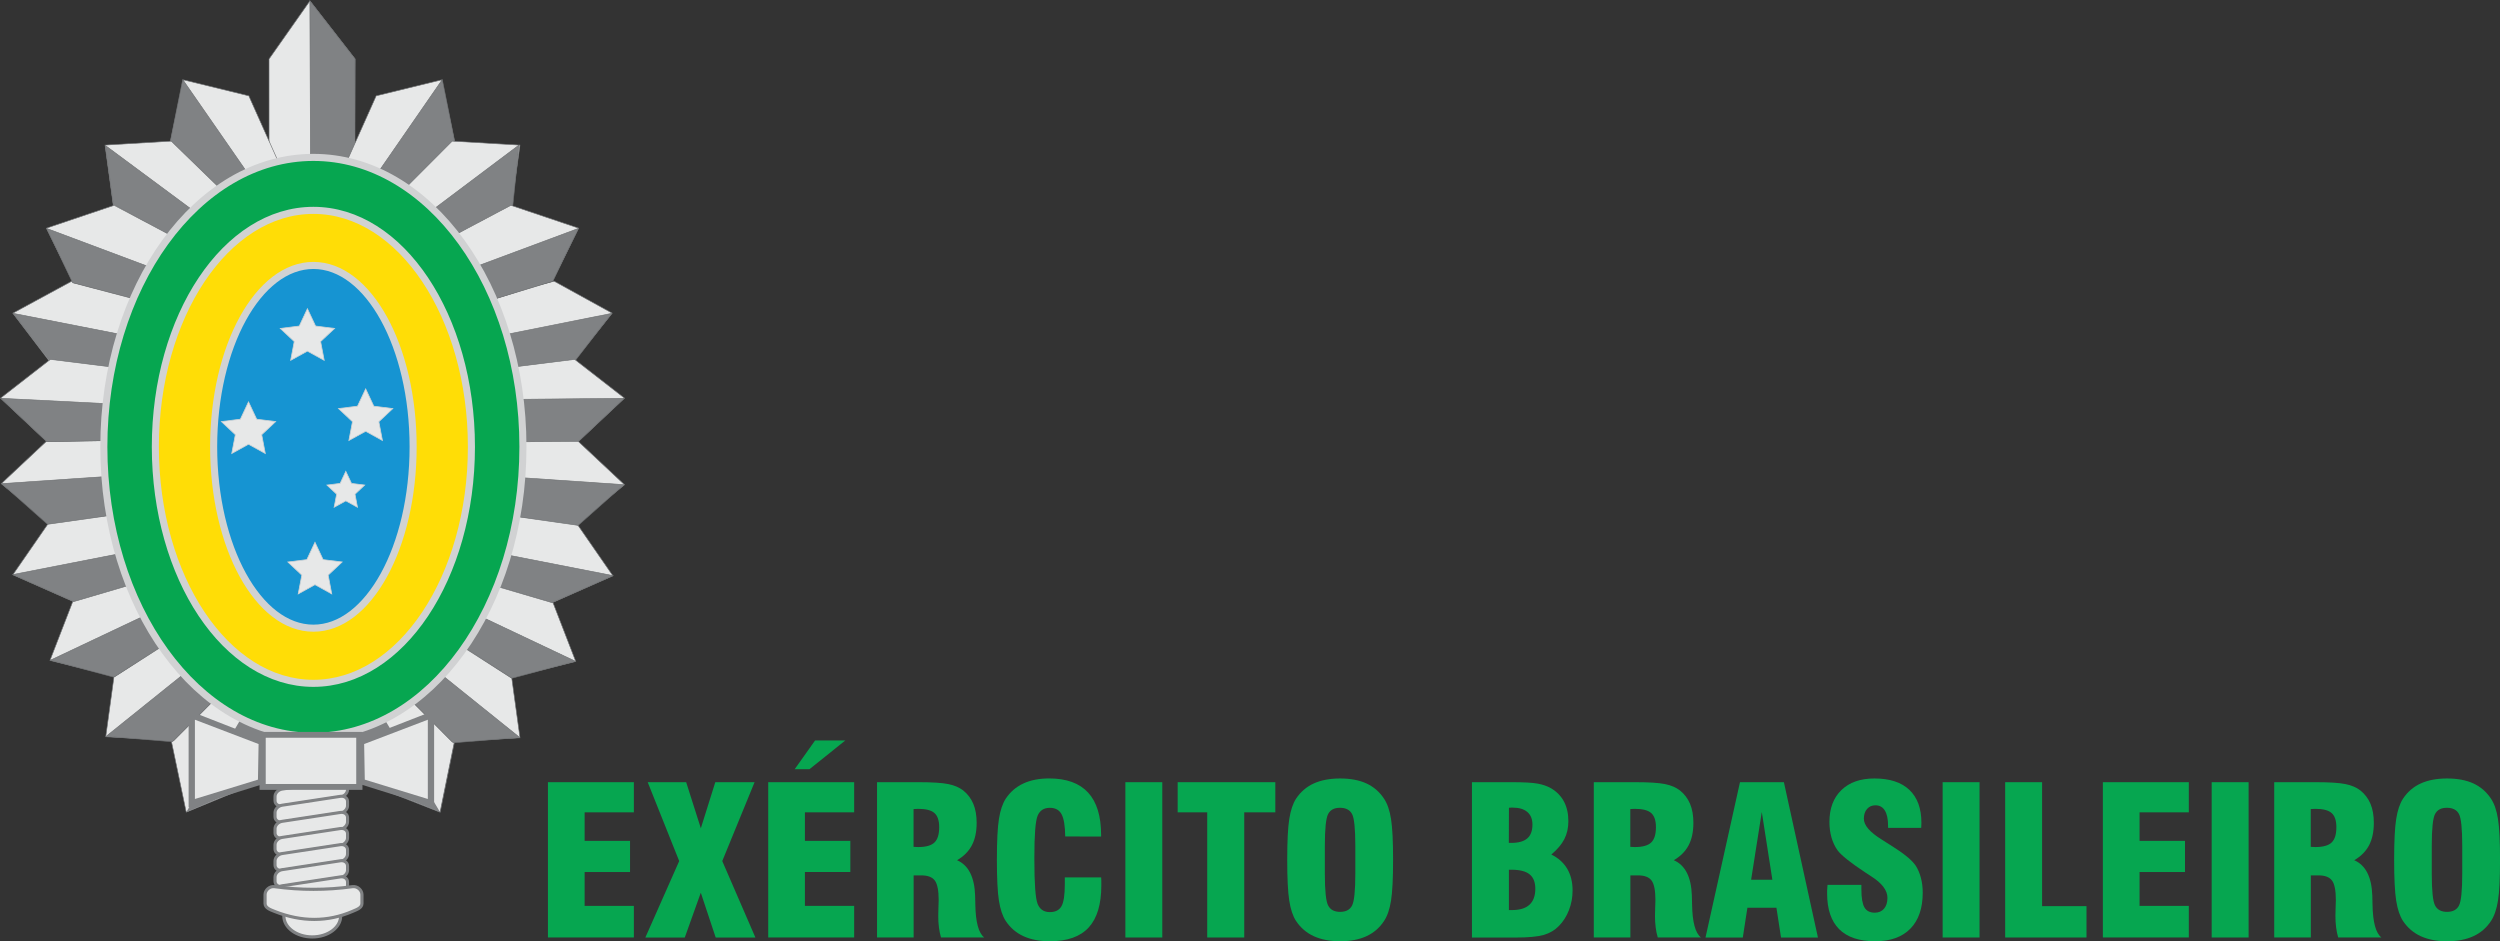 <svg xmlns="http://www.w3.org/2000/svg" id="Camada_2" viewBox="0 0 707.12 266.23"><rect x="0" y="0" width="707.12" height="266.23" fill="#333333" stroke="none"/><defs><style>.cls-1{stroke-width:.17px;}.cls-1,.cls-2,.cls-3,.cls-4,.cls-5,.cls-6,.cls-7,.cls-8,.cls-9,.cls-10,.cls-11,.cls-12,.cls-13,.cls-14,.cls-15,.cls-16,.cls-17{fill:none;stroke-miterlimit:22.93;}.cls-1,.cls-4,.cls-5,.cls-6,.cls-7,.cls-8,.cls-13,.cls-17{stroke:#6c6e70;}.cls-18{fill:#007337;}.cls-18,.cls-19,.cls-20,.cls-21,.cls-22,.cls-23,.cls-24,.cls-25,.cls-26,.cls-27,.cls-28,.cls-29,.cls-30,.cls-31,.cls-32,.cls-33,.cls-34,.cls-35,.cls-36,.cls-37,.cls-38,.cls-39,.cls-40,.cls-41,.cls-42,.cls-43,.cls-44,.cls-45,.cls-46,.cls-47,.cls-48,.cls-49,.cls-50,.cls-51,.cls-52,.cls-53,.cls-54,.cls-55,.cls-56,.cls-57,.cls-58,.cls-59,.cls-60,.cls-61,.cls-62,.cls-63,.cls-64,.cls-65,.cls-66,.cls-67,.cls-68,.cls-69,.cls-70,.cls-71,.cls-72,.cls-73,.cls-74,.cls-75,.cls-76,.cls-77,.cls-78,.cls-79,.cls-80,.cls-81,.cls-82,.cls-83,.cls-84,.cls-85,.cls-86,.cls-87,.cls-88,.cls-89,.cls-90,.cls-91,.cls-92,.cls-93,.cls-94,.cls-95,.cls-96,.cls-97,.cls-98,.cls-99,.cls-100,.cls-101,.cls-102,.cls-103,.cls-104,.cls-105,.cls-106,.cls-107,.cls-108,.cls-109,.cls-110,.cls-111,.cls-112,.cls-113,.cls-114,.cls-115,.cls-116,.cls-117,.cls-118,.cls-119,.cls-120,.cls-121,.cls-122,.cls-123,.cls-124,.cls-125,.cls-126,.cls-127,.cls-128,.cls-129,.cls-130,.cls-131,.cls-132{stroke-width:0px;}.cls-18,.cls-19,.cls-20,.cls-21,.cls-22,.cls-23,.cls-24,.cls-25,.cls-26,.cls-27,.cls-28,.cls-29,.cls-30,.cls-31,.cls-32,.cls-33,.cls-34,.cls-35,.cls-36,.cls-37,.cls-38,.cls-39,.cls-40,.cls-41,.cls-42,.cls-43,.cls-44,.cls-45,.cls-46,.cls-47,.cls-48,.cls-49,.cls-50,.cls-52,.cls-53,.cls-54,.cls-55,.cls-56,.cls-57,.cls-58,.cls-59,.cls-60,.cls-61,.cls-62,.cls-63,.cls-64,.cls-65,.cls-66,.cls-67,.cls-68,.cls-69,.cls-70,.cls-71,.cls-72,.cls-73,.cls-74,.cls-75,.cls-76,.cls-77,.cls-78,.cls-79,.cls-80,.cls-81,.cls-83,.cls-84,.cls-86,.cls-87,.cls-88,.cls-89,.cls-90,.cls-91,.cls-92,.cls-93,.cls-94,.cls-95,.cls-96,.cls-97,.cls-98,.cls-99,.cls-100,.cls-101,.cls-102,.cls-103,.cls-104,.cls-105,.cls-106,.cls-107,.cls-108,.cls-109,.cls-110,.cls-111,.cls-112,.cls-113,.cls-114,.cls-115,.cls-116,.cls-117,.cls-118,.cls-119,.cls-120,.cls-121,.cls-122,.cls-123,.cls-124,.cls-125,.cls-126,.cls-127,.cls-128,.cls-129,.cls-130,.cls-131,.cls-132{fill-rule:evenodd;}.cls-19{fill:#51ab79;}.cls-20{fill:#f6c662;}.cls-2{stroke-width:2px;}.cls-2,.cls-9,.cls-11,.cls-14{stroke:#d1d2d3;}.cls-21{fill:#229760;}.cls-22{fill:#ffe897;}.cls-23{fill:#00864b;}.cls-24{fill:#eea62a;}.cls-25{fill:#efa524;}.cls-3{stroke-width:.89px;}.cls-3,.cls-10,.cls-12,.cls-16{stroke:#808284;}.cls-26{fill:#299963;}.cls-27{fill:#018c50;}.cls-28{fill:#fde392;}.cls-29{fill:#ed9e18;}.cls-4{stroke-width:.17px;}.cls-5{stroke-width:.17px;}.cls-30{fill:#008246;}.cls-31{fill:#ffe899;}.cls-32{fill:#ed9e1b;}.cls-33{fill:#ffea9d;}.cls-34{fill:#efa528;}.cls-35{fill:#008a4f;}.cls-36{fill:#4eaa77;}.cls-37{fill:#008347;}.cls-38{fill:#fbd071;}.cls-6{stroke-width:.17px;}.cls-39{fill:#f2b849;}.cls-40{fill:#fbd67a;}.cls-41{fill:#5eb080;}.cls-42{fill:#43a371;}.cls-7{stroke-width:.17px;}.cls-43{fill:#58ae7d;}.cls-44{fill:#fff0a2;}.cls-8{stroke-width:.17px;}.cls-45{fill:#f6c866;}.cls-46{fill:#fff2a7;}.cls-47{fill:#f5c259;}.cls-48{fill:#4ba774;}.cls-49{fill:#56ac7b;}.cls-50{fill:#00874c;}.cls-51{fill:#06a650;}.cls-52,.cls-85{fill:#e7e8e8;}.cls-53{fill:#fad173;}.cls-54{fill:#eda11e;}.cls-55{fill:#ffea9c;}.cls-56{fill:#f2b13f;}.cls-57{fill:#fee390;}.cls-58{fill:#15935c;}.cls-59{fill:#f1ad32;}.cls-60{fill:#0e935b;}.cls-61{fill:#00793a;}.cls-62{fill:#008044;}.cls-63{fill:#339c67;}.cls-9,.cls-13{stroke-width:.22px;}.cls-64{fill:#3ba06c;}.cls-65{fill:#007639;}.cls-66{fill:#349d68;}.cls-67{fill:#43a36f;}.cls-68{fill:#eea82d;}.cls-10{stroke-width:.87px;}.cls-69{fill:#fddf88;}.cls-70{fill:#15955d;}.cls-11{stroke-width:2px;}.cls-12{stroke-width:.9px;}.cls-71{fill:#f5c35e;}.cls-72{fill:#eda11f;}.cls-73{fill:#eda322;}.cls-74{fill:#ffdd06;}.cls-75{fill:#f3bb4e;}.cls-76{fill:#40a26e;}.cls-77{fill:#ffe795;}.cls-78{fill:#f1ad35;}.cls-79{fill:#007c3e;}.cls-80{fill:#007539;}.cls-81{fill:#f1ad36;}.cls-82,.cls-83{fill:#808284;}.cls-84{fill:#fbd375;}.cls-86{fill:#fddf8b;}.cls-87{fill:#feca07;}.cls-88{fill:#f2b13b;}.cls-89{fill:#007538;}.cls-90{fill:#f6c660;}.cls-91{fill:#fcdb85;}.cls-92{fill:#028e53;}.cls-93{fill:#007d40;}.cls-94{fill:#007d3f;}.cls-95{fill:#f2b33f;}.cls-96{fill:#f5be53;}.cls-97{fill:#fde28c;}.cls-98{fill:#008549;}.cls-14{stroke-width:2px;}.cls-99{fill:#00894d;}.cls-100{fill:#018f55;}.cls-101{fill:#f5c057;}.cls-15{stroke:#feca07;stroke-width:.08px;}.cls-102{fill:#1694d2;}.cls-103{fill:#f1af39;}.cls-104{fill:#47a472;}.cls-105{fill:#1d965e;}.cls-106{fill:#008042;}.cls-107{fill:#f1aa2f;}.cls-108{fill:#f5c25c;}.cls-109{fill:#fdf5af;}.cls-110{fill:#018f56;}.cls-111{fill:#369e69;}.cls-112{fill:#1e975f;}.cls-113{fill:#fff2a5;}.cls-114{fill:#f9cc6b;}.cls-115{fill:#f9cc69;}.cls-116{fill:#fbd67c;}.cls-117{fill:#fad981;}.cls-118{fill:#eda01c;}.cls-119{fill:#00864a;}.cls-120{fill:#fada82;}.cls-121{fill:#009158;}.cls-122{fill:#007a3c;}.cls-16{stroke-width:.87px;}.cls-123{fill:#fbd377;}.cls-124{fill:#fbd77e;}.cls-125{fill:#2d9c65;}.cls-126{fill:#f2b545;}.cls-127{fill:#f3b949;}.cls-128{fill:#fff4ab;}.cls-129{fill:#f9cf6f;}.cls-130{fill:#f3b94e;}.cls-17{stroke-width:.17px;}.cls-131{fill:#00773a;}.cls-132{fill:#57ad7c;}</style></defs><g id="Camada_1-2"><path class="cls-52" d="m79.81,223.19c5.49-.84,10.98-1.67,16.47-2.51,1.11-.17,2.02.49,2.02,1.47v1.19c0,.98-.91,1.92-2.02,2.09-5.49.84-10.98,1.67-16.47,2.51-1.11.17-2.02-.49-2.02-1.47v-1.19c0-.98.91-1.92,2.02-2.09Z"></path><path class="cls-16" d="m79.81,223.19c5.49-.84,10.98-1.67,16.47-2.51,1.11-.17,2.02.49,2.02,1.47v1.19c0,.98-.91,1.92-2.02,2.09-5.49.84-10.98,1.67-16.47,2.51-1.11.17-2.02-.49-2.02-1.47v-1.19c0-.98.91-1.92,2.02-2.09Z"></path><path class="cls-52" d="m79.81,227.75c5.49-.84,10.98-1.67,16.47-2.51,1.11-.17,2.02.49,2.02,1.47v1.19c0,.98-.91,1.92-2.02,2.09-5.49.84-10.98,1.67-16.47,2.51-1.11.17-2.02-.49-2.02-1.47v-1.19c0-.98.91-1.92,2.02-2.09Z"></path><path class="cls-10" d="m79.81,227.75c5.49-.84,10.98-1.67,16.47-2.51,1.11-.17,2.02.49,2.02,1.47v1.19c0,.98-.91,1.92-2.02,2.09-5.49.84-10.98,1.67-16.47,2.51-1.11.17-2.02-.49-2.02-1.47v-1.19c0-.98.91-1.92,2.02-2.09Z"></path><path class="cls-52" d="m79.81,232.31c5.49-.84,10.98-1.67,16.47-2.51,1.11-.17,2.02.49,2.02,1.47v1.19c0,.98-.91,1.92-2.02,2.09-5.49.84-10.98,1.67-16.47,2.51-1.11.17-2.02-.49-2.02-1.47v-1.19c0-.98.91-1.92,2.02-2.09Z"></path><path class="cls-10" d="m79.81,232.31c5.49-.84,10.98-1.67,16.47-2.51,1.11-.17,2.02.49,2.02,1.47v1.19c0,.98-.91,1.92-2.02,2.09-5.49.84-10.98,1.67-16.47,2.51-1.11.17-2.02-.49-2.02-1.47v-1.19c0-.98.91-1.92,2.02-2.09Z"></path><path class="cls-52" d="m79.81,236.86c5.49-.84,10.98-1.67,16.47-2.51,1.11-.17,2.02.49,2.02,1.47v1.19c0,.98-.91,1.92-2.02,2.09-5.49.84-10.98,1.67-16.47,2.51-1.11.17-2.02-.49-2.02-1.47v-1.19c0-.98.91-1.92,2.02-2.09Z"></path><path class="cls-10" d="m79.81,236.86c5.49-.84,10.98-1.67,16.47-2.51,1.11-.17,2.02.49,2.02,1.47v1.19c0,.98-.91,1.92-2.02,2.09-5.49.84-10.98,1.67-16.47,2.51-1.11.17-2.02-.49-2.02-1.47v-1.19c0-.98.91-1.92,2.02-2.09Z"></path><path class="cls-52" d="m79.81,241.42c5.49-.84,10.98-1.67,16.47-2.51,1.11-.17,2.02.49,2.02,1.47v1.19c0,.98-.91,1.92-2.02,2.09-5.49.84-10.98,1.67-16.47,2.51-1.11.17-2.02-.49-2.02-1.47v-1.19c0-.98.91-1.92,2.02-2.09Z"></path><path class="cls-10" d="m79.81,241.42c5.49-.84,10.98-1.67,16.47-2.51,1.11-.17,2.02.49,2.02,1.47v1.19c0,.98-.91,1.92-2.02,2.09-5.49.84-10.98,1.67-16.47,2.51-1.11.17-2.02-.49-2.02-1.47v-1.19c0-.98.91-1.92,2.02-2.09Z"></path><path class="cls-52" d="m79.81,245.98c5.49-.84,10.98-1.67,16.47-2.51,1.11-.17,2.02.49,2.02,1.47v1.19c0,.98-.91,1.92-2.02,2.09-5.49.84-10.98,1.67-16.47,2.51-1.11.17-2.02-.49-2.02-1.47v-1.19c0-.98.91-1.92,2.02-2.09Z"></path><path class="cls-10" d="m79.81,245.98c5.49-.84,10.98-1.67,16.47-2.51,1.11-.17,2.02.49,2.02,1.47v1.19c0,.98-.91,1.92-2.02,2.09-5.49.84-10.98,1.67-16.47,2.51-1.11.17-2.02-.49-2.02-1.47v-1.19c0-.98.91-1.92,2.02-2.09Z"></path><path class="cls-52" d="m79.81,250.54c5.49-.84,10.98-1.67,16.47-2.51,1.11-.17,2.02.49,2.02,1.47v1.19c0,.98-.91,1.92-2.02,2.09-5.49.84-10.98,1.67-16.47,2.51-1.11.17-2.02-.49-2.02-1.47v-1.19c0-.98.91-1.92,2.02-2.09Z"></path><path class="cls-16" d="m79.81,250.54c5.49-.84,10.98-1.67,16.47-2.51,1.11-.17,2.02.49,2.02,1.47v1.19c0,.98-.91,1.92-2.02,2.09-5.49.84-10.98,1.67-16.47,2.51-1.11.17-2.02-.49-2.02-1.47v-1.19c0-.98.91-1.92,2.02-2.09Z"></path><polygon class="cls-52" points="76.09 16.69 87.65 .25 100.43 16.69 100.25 211.06 76.15 211.06 76.09 16.69"></polygon><polygon class="cls-8" points="76.09 16.69 87.65 .25 100.43 16.69 100.25 211.06 76.15 211.06 76.09 16.69"></polygon><polygon class="cls-83" points="87.65 .25 100.43 16.69 100.25 48.77 87.83 49.46 87.65 .25"></polygon><polygon class="cls-7" points="87.65 .25 100.43 16.69 100.25 48.77 87.83 49.46 87.65 .25"></polygon><polygon class="cls-52" points="136.72 84.65 156.73 79.53 173.16 88.58 162.52 101.94 141.85 104.1 136.72 84.65"></polygon><polygon class="cls-5" points="136.72 84.65 156.73 79.53 173.16 88.58 162.52 101.94 141.85 104.1 136.72 84.65"></polygon><polygon class="cls-83" points="139.78 95.27 141.83 104.27 162.24 102.59 173 88.64 139.78 95.27"></polygon><polygon class="cls-6" points="139.78 95.27 141.83 104.27 162.24 102.59 173 88.64 139.78 95.27"></polygon><polygon class="cls-52" points="141.79 104.23 162.54 101.65 176.65 112.62 163.56 124.89 142.59 124.99 141.79 104.23"></polygon><polygon class="cls-4" points="141.79 104.23 162.54 101.65 176.65 112.62 163.56 124.89 142.59 124.99 141.79 104.23"></polygon><polygon class="cls-83" points="142.31 112.99 142.54 125 163.53 124.93 176.47 112.66 142.31 112.99"></polygon><polygon class="cls-17" points="142.31 112.99 142.54 125 163.53 124.93 176.47 112.66 142.31 112.99"></polygon><polygon class="cls-52" points="97.94 46.02 106.4 27.11 124.92 22.58 128.52 39.81 114.51 53.47 97.94 46.02"></polygon><polygon class="cls-5" points="97.94 46.02 106.4 27.11 124.92 22.58 128.52 39.81 114.51 53.47 97.94 46.02"></polygon><polygon class="cls-83" points="106.73 49.07 114.25 54.18 128.54 39.64 125.1 22.51 106.73 49.07"></polygon><polygon class="cls-6" points="106.73 49.07 114.25 54.18 128.54 39.64 125.1 22.51 106.73 49.07"></polygon><polygon class="cls-52" points="113.92 53.92 127.89 39.92 147.08 41.05 144.72 58.18 128.15 66.96 113.92 53.92"></polygon><polygon class="cls-1" points="113.92 53.92 127.89 39.92 147.08 41.05 144.72 58.18 128.15 66.96 113.92 53.92"></polygon><polygon class="cls-83" points="121.14 60.3 126.88 67.86 145.05 58.1 146.8 41.02 121.14 60.3"></polygon><polygon class="cls-4" points="121.14 60.3 126.88 67.86 145.05 58.1 146.8 41.02 121.14 60.3"></polygon><polygon class="cls-52" points="126.92 67.39 144.49 58.07 163.68 64.54 156.36 79.34 137.16 85.43 126.92 67.39"></polygon><polygon class="cls-7" points="126.92 67.39 144.49 58.07 163.68 64.54 156.36 79.34 137.16 85.43 126.92 67.39"></polygon><polygon class="cls-83" points="132.2 76.3 137.23 85.37 156.35 79.56 163.53 64.63 132.2 76.3"></polygon><polygon class="cls-6" points="132.2 76.3 137.23 85.37 156.35 79.56 163.53 64.63 132.2 76.3"></polygon><polygon class="cls-52" points="136.72 165.08 156.04 170.54 173.37 162.87 162.52 147.18 141.2 145.63 136.72 165.08"></polygon><polygon class="cls-5" points="136.72 165.08 156.04 170.54 173.37 162.87 162.52 147.18 141.2 145.63 136.72 165.08"></polygon><polygon class="cls-83" points="139.13 156.11 136.59 164.64 155.99 170.46 173.41 162.82 139.13 156.11"></polygon><polygon class="cls-6" points="139.13 156.11 136.59 164.64 155.99 170.46 173.41 162.82 139.13 156.11"></polygon><polygon class="cls-52" points="141.79 145.5 163.23 148.08 176.65 137.11 163.56 124.84 142.59 125 141.79 145.5"></polygon><polygon class="cls-4" points="141.79 145.5 163.23 148.08 176.65 137.11 163.56 124.84 142.59 125 141.79 145.5"></polygon><polygon class="cls-83" points="142.47 134.77 141.49 145.46 163.53 148.6 176.47 137.09 142.47 134.77"></polygon><polygon class="cls-17" points="142.47 134.77 141.49 145.46 163.53 148.6 176.47 137.09 142.47 134.77"></polygon><polygon class="cls-52" points="98.93 205.92 106.4 222.62 124.49 229.72 128.52 209.92 114.51 196.26 98.93 205.92"></polygon><polygon class="cls-13" points="98.93 205.92 106.4 222.62 124.49 229.72 128.52 209.92 114.51 196.26 98.93 205.92"></polygon><polyline class="cls-83" points="107.2 200.81 98.94 205.94 106.67 222.51 124.48 229.72 107.2 200.81"></polyline><polygon class="cls-52" points="114.53 196.38 127.89 209.81 147.08 208.69 144.72 191.55 128.35 181.05 114.53 196.38"></polygon><polygon class="cls-1" points="114.53 196.38 127.89 209.81 147.08 208.69 144.72 191.55 128.35 181.05 114.53 196.38"></polygon><polygon class="cls-83" points="121.54 188.15 114.46 196.29 128.22 210.1 146.96 208.57 121.54 188.15"></polygon><polygon class="cls-4" points="121.54 188.15 114.46 196.29 128.22 210.1 146.96 208.57 121.54 188.15"></polygon><polygon class="cls-52" points="128.14 181.2 144.49 191.67 162.86 187.1 156.45 170.55 136.6 164.72 128.14 181.2"></polygon><polygon class="cls-7" points="128.14 181.2 144.49 191.67 162.86 187.1 156.45 170.55 136.6 164.72 128.14 181.2"></polygon><polygon class="cls-83" points="132.37 172.66 127.94 180.9 144.82 191.83 162.71 187.02 132.37 172.66"></polygon><polygon class="cls-6" points="132.37 172.66 127.94 180.9 144.82 191.83 162.71 187.02 132.37 172.66"></polygon><polygon class="cls-52" points="40.26 164.79 20.94 170.25 3.62 162.57 14.47 146.88 35.78 145.33 40.26 164.79"></polygon><polygon class="cls-5" points="40.26 164.79 20.94 170.25 3.62 162.57 14.47 146.88 35.78 145.33 40.26 164.79"></polygon><polygon class="cls-83" points="37.85 155.81 40.4 164.34 21 170.16 3.58 162.52 37.85 155.81"></polygon><polygon class="cls-6" points="37.85 155.81 40.4 164.34 21 170.16 3.58 162.52 37.85 155.81"></polygon><polygon class="cls-52" points="35.2 145.2 13.76 147.78 .34 136.81 13.42 124.54 34.39 124.7 35.2 145.2"></polygon><polygon class="cls-4" points="35.2 145.2 13.76 147.78 .34 136.81 13.42 124.54 34.39 124.7 35.2 145.2"></polygon><polygon class="cls-83" points="34.51 134.47 35.5 145.16 13.46 148.3 .51 136.79 34.51 134.47"></polygon><polygon class="cls-17" points="34.51 134.47 35.5 145.16 13.46 148.3 .51 136.79 34.51 134.47"></polygon><polygon class="cls-52" points="78.05 205.62 70.59 222.33 52.67 229.72 48.47 209.62 62.47 195.96 78.05 205.62"></polygon><polygon class="cls-5" points="78.05 205.62 70.59 222.33 52.67 229.72 48.47 209.62 62.47 195.96 78.05 205.62"></polygon><polyline class="cls-83" points="69.78 200.51 78.04 205.64 70.32 222.21 52.69 229.72 69.78 200.51"></polyline><polygon class="cls-52" points="62.45 196.08 49.09 209.51 29.91 208.39 32.26 191.25 48.64 180.75 62.45 196.08"></polygon><polygon class="cls-1" points="62.45 196.08 49.09 209.51 29.91 208.39 32.26 191.25 48.64 180.75 62.45 196.08"></polygon><polygon class="cls-83" points="55.44 187.85 62.53 195.99 48.77 209.8 30.02 208.27 55.44 187.85"></polygon><polygon class="cls-4" points="55.44 187.85 62.53 195.99 48.77 209.8 30.02 208.27 55.44 187.85"></polygon><polygon class="cls-52" points="48.84 180.9 32.49 191.37 14.13 186.8 20.54 170.25 40.38 164.42 48.84 180.9"></polygon><polygon class="cls-7" points="48.84 180.9 32.49 191.37 14.13 186.8 20.54 170.25 40.38 164.42 48.84 180.9"></polygon><polygon class="cls-83" points="44.62 172.37 49.05 180.6 32.17 191.53 14.27 186.73 44.62 172.37"></polygon><polygon class="cls-6" points="44.62 172.37 49.05 180.6 32.17 191.53 14.27 186.73 44.62 172.37"></polygon><polygon class="cls-52" points="40.05 84.65 20.48 79.43 3.62 88.58 14.26 102.55 34.49 104.1 40.05 84.65"></polygon><polygon class="cls-5" points="40.05 84.65 20.48 79.43 3.62 88.58 14.26 102.55 34.49 104.1 40.05 84.65"></polygon><polygon class="cls-83" points="36.56 95.07 34.84 104.32 14.54 102.59 3.78 88.64 36.56 95.07"></polygon><polygon class="cls-6" points="36.56 95.07 34.84 104.32 14.54 102.59 3.78 88.64 36.56 95.07"></polygon><polygon class="cls-52" points="34.99 104.23 14.24 101.65 .13 112.62 13.22 124.89 34.44 124.54 34.99 104.23"></polygon><polygon class="cls-4" points="34.99 104.23 14.24 101.65 .13 112.62 13.22 124.89 34.44 124.54 34.99 104.23"></polygon><polygon class="cls-83" points="34.52 114.4 34.55 124.55 13.25 124.93 .31 112.66 34.52 114.4"></polygon><polygon class="cls-17" points="34.52 114.4 34.55 124.55 13.25 124.93 .31 112.66 34.52 114.4"></polygon><polygon class="cls-52" points="78.84 46.02 70.38 27.11 51.86 22.58 48.26 39.81 62.27 53.47 78.84 46.02"></polygon><polygon class="cls-5" points="78.84 46.02 70.38 27.11 51.86 22.58 48.26 39.81 62.27 53.47 78.84 46.02"></polygon><polygon class="cls-83" points="70 48.92 62.53 53.73 48.24 39.64 51.68 22.51 70 48.92"></polygon><polygon class="cls-6" points="70 48.92 62.53 53.73 48.24 39.64 51.68 22.51 70 48.92"></polygon><polygon class="cls-52" points="62.86 53.92 48.45 39.92 29.7 41.04 32.05 58.18 48.63 66.96 62.86 53.92"></polygon><polygon class="cls-1" points="62.86 53.92 48.45 39.92 29.7 41.04 32.05 58.18 48.63 66.96 62.86 53.92"></polygon><polygon class="cls-83" points="55.64 60.3 49.46 67.46 32.06 57.79 29.82 41.17 55.64 60.3"></polygon><polygon class="cls-4" points="55.64 60.3 49.46 67.46 32.06 57.79 29.82 41.17 55.64 60.3"></polygon><polygon class="cls-52" points="49.86 67.39 32.29 58.07 13.1 64.54 20.74 79.95 39.71 84.82 49.86 67.39"></polygon><polygon class="cls-7" points="49.86 67.39 32.29 58.07 13.1 64.54 20.74 79.95 39.71 84.82 49.86 67.39"></polygon><polygon class="cls-83" points="44.79 76.45 39.88 85.06 20.54 79.97 13.25 64.63 44.79 76.45"></polygon><polygon class="cls-6" points="44.79 76.45 39.88 85.06 20.54 79.97 13.25 64.63 44.79 76.45"></polygon><path class="cls-87" d="m88.39,62.85c19.07,0,34.53,27.7,34.53,61.87s-15.47,61.87-34.53,61.87-34.53-27.71-34.53-61.87,15.47-61.87,34.53-61.87Z"></path><path class="cls-15" d="m88.39,62.85c19.07,0,34.53,27.71,34.53,61.87s-15.47,61.87-34.53,61.87-34.53-27.7-34.53-61.87,15.47-61.87,34.53-61.87Z"></path><path class="cls-18" d="m88.64,44.51c32.73,0,59.27,36.66,59.27,81.87s-26.54,81.87-59.27,81.87-59.27-36.66-59.27-81.87,26.54-81.87,59.27-81.87"></path><path class="cls-18" d="m88.64,44.76c32.6,0,59.03,36.55,59.03,81.63s-26.44,81.63-59.03,81.63-59.03-36.55-59.03-81.63,26.44-81.63,59.03-81.63"></path><path class="cls-89" d="m88.64,45c32.47,0,58.79,36.44,58.79,81.38s-26.33,81.38-58.79,81.38-58.79-36.44-58.79-81.38,26.33-81.38,58.79-81.38"></path><path class="cls-80" d="m88.64,45.25c32.33,0,58.56,36.33,58.56,81.14s-26.22,81.14-58.56,81.14-58.56-36.33-58.56-81.14,26.22-81.14,58.56-81.14"></path><path class="cls-65" d="m88.64,45.49c32.2,0,58.32,36.22,58.32,80.89s-26.12,80.89-58.32,80.89-58.32-36.22-58.32-80.89,26.11-80.89,58.32-80.89"></path><path class="cls-131" d="m88.64,45.74c32.07,0,58.08,36.11,58.08,80.64s-26.01,80.64-58.08,80.64-58.08-36.11-58.08-80.64,26.01-80.64,58.08-80.64"></path><path class="cls-61" d="m88.64,45.99c31.94,0,57.84,36,57.84,80.4s-25.9,80.4-57.84,80.4-57.84-36-57.84-80.4,25.9-80.4,57.84-80.4"></path><path class="cls-61" d="m88.64,46.23c31.81,0,57.6,35.89,57.6,80.15s-25.79,80.15-57.6,80.15-57.6-35.89-57.6-80.15,25.79-80.15,57.6-80.15"></path><path class="cls-122" d="m88.64,46.48c31.67,0,57.36,35.78,57.36,79.91s-25.69,79.91-57.36,79.91-57.36-35.78-57.36-79.91,25.69-79.91,57.36-79.91"></path><path class="cls-122" d="m88.64,46.72c31.54,0,57.12,35.67,57.12,79.66s-25.58,79.66-57.12,79.66-57.12-35.67-57.12-79.66,25.58-79.66,57.12-79.66"></path><path class="cls-79" d="m88.64,46.97c31.41,0,56.88,35.56,56.88,79.42s-25.47,79.42-56.88,79.42-56.88-35.56-56.88-79.42,25.47-79.42,56.88-79.42"></path><path class="cls-79" d="m88.64,47.21c31.28,0,56.64,35.45,56.64,79.17s-25.37,79.17-56.64,79.17-56.64-35.45-56.64-79.17,25.37-79.17,56.64-79.17"></path><path class="cls-94" d="m88.64,47.46c31.15,0,56.4,35.34,56.4,78.93s-25.26,78.93-56.4,78.93-56.4-35.34-56.4-78.93,25.26-78.93,56.4-78.93"></path><path class="cls-93" d="m88.64,47.71c31.01,0,56.17,35.23,56.17,78.68s-25.15,78.68-56.17,78.68-56.17-35.23-56.17-78.68,25.15-78.68,56.17-78.68"></path><path class="cls-106" d="m88.64,47.95c30.88,0,55.93,35.12,55.93,78.43s-25.04,78.43-55.93,78.43-55.93-35.12-55.93-78.43,25.04-78.43,55.93-78.43"></path><path class="cls-106" d="m88.64,48.2c30.75,0,55.69,35.01,55.69,78.19s-24.94,78.19-55.69,78.19-55.69-35.01-55.69-78.19,24.94-78.19,55.69-78.19"></path><path class="cls-106" d="m88.64,48.44c30.62,0,55.45,34.9,55.45,77.94s-24.83,77.94-55.45,77.94-55.45-34.9-55.45-77.94,24.83-77.94,55.45-77.94"></path><path class="cls-62" d="m88.64,48.69c30.49,0,55.21,34.79,55.21,77.7s-24.72,77.7-55.21,77.7-55.21-34.79-55.21-77.7,24.72-77.7,55.21-77.7"></path><path class="cls-30" d="m88.64,48.93c30.35,0,54.97,34.68,54.97,77.45s-24.62,77.45-54.97,77.45-54.97-34.68-54.97-77.45,24.62-77.45,54.97-77.45"></path><path class="cls-30" d="m88.64,49.18c30.22,0,54.73,34.57,54.73,77.21s-24.51,77.21-54.73,77.21-54.73-34.57-54.73-77.21,24.51-77.21,54.73-77.21"></path><path class="cls-37" d="m88.64,49.42c30.09,0,54.49,34.46,54.49,76.96s-24.4,76.96-54.49,76.96-54.49-34.46-54.49-76.96,24.4-76.96,54.49-76.96"></path><path class="cls-98" d="m88.64,49.67c29.96,0,54.25,34.35,54.25,76.72s-24.29,76.71-54.25,76.71-54.25-34.35-54.25-76.71,24.3-76.72,54.25-76.72"></path><path class="cls-119" d="m88.64,49.92c29.83,0,54.01,34.24,54.01,76.47s-24.19,76.47-54.01,76.47-54.01-34.24-54.01-76.47,24.19-76.47,54.01-76.47"></path><path class="cls-23" d="m88.64,50.16c29.69,0,53.78,34.13,53.78,76.22s-24.08,76.22-53.78,76.22-53.78-34.13-53.78-76.22,24.08-76.22,53.78-76.22"></path><path class="cls-50" d="m88.64,50.41c29.56,0,53.54,34.02,53.54,75.98s-23.97,75.98-53.54,75.98-53.54-34.02-53.54-75.98,23.97-75.98,53.54-75.98"></path><path class="cls-99" d="m88.64,50.65c29.43,0,53.3,33.91,53.3,75.73s-23.87,75.73-53.3,75.73-53.3-33.91-53.3-75.73,23.87-75.73,53.3-75.73"></path><path class="cls-35" d="m88.64,50.9c29.3,0,53.06,33.8,53.06,75.49s-23.76,75.49-53.06,75.49-53.06-33.8-53.06-75.49,23.76-75.49,53.06-75.49"></path><path class="cls-27" d="m88.64,51.14c29.17,0,52.82,33.69,52.82,75.24s-23.65,75.24-52.82,75.24-52.82-33.69-52.82-75.24,23.65-75.24,52.82-75.24"></path><path class="cls-27" d="m88.64,51.39c29.03,0,52.58,33.58,52.58,75s-23.55,75-52.58,75-52.58-33.58-52.58-75,23.55-75,52.58-75"></path><path class="cls-92" d="m88.64,51.63c28.9,0,52.34,33.47,52.34,74.75s-23.44,74.75-52.34,74.75-52.34-33.47-52.34-74.75,23.44-74.75,52.34-74.75"></path><path class="cls-100" d="m88.64,51.88c28.77,0,52.1,33.36,52.1,74.5s-23.33,74.51-52.1,74.51-52.1-33.36-52.1-74.51,23.33-74.5,52.1-74.5"></path><path class="cls-100" d="m88.64,52.13c28.64,0,51.86,33.25,51.86,74.26s-23.23,74.26-51.86,74.26-51.86-33.25-51.86-74.26,23.22-74.26,51.86-74.26"></path><path class="cls-110" d="m88.64,52.37c28.51,0,51.63,33.14,51.63,74.01s-23.12,74.01-51.63,74.01-51.62-33.15-51.62-74.01,23.12-74.01,51.62-74.01"></path><path class="cls-121" d="m88.64,52.62c28.38,0,51.39,33.03,51.39,73.77s-23.01,73.77-51.39,73.77-51.39-33.03-51.39-73.77,23.01-73.77,51.39-73.77"></path><path class="cls-121" d="m88.64,52.86c28.24,0,51.15,32.92,51.15,73.52s-22.9,73.52-51.15,73.52-51.15-32.92-51.15-73.52,22.9-73.52,51.15-73.52"></path><path class="cls-60" d="m88.64,53.11c28.11,0,50.91,32.81,50.91,73.28s-22.8,73.28-50.91,73.28-50.91-32.81-50.91-73.28,22.8-73.28,50.91-73.28"></path><path class="cls-58" d="m88.64,53.35c27.98,0,50.67,32.71,50.67,73.03s-22.69,73.03-50.67,73.03-50.67-32.7-50.67-73.03,22.69-73.03,50.67-73.03"></path><path class="cls-70" d="m88.64,53.6c27.85,0,50.43,32.59,50.43,72.79s-22.58,72.79-50.43,72.79-50.43-32.6-50.43-72.79,22.58-72.79,50.43-72.79"></path><path class="cls-105" d="m88.64,53.85c27.72,0,50.19,32.48,50.19,72.54s-22.48,72.54-50.19,72.54-50.19-32.48-50.19-72.54,22.48-72.54,50.19-72.54"></path><path class="cls-112" d="m88.64,54.09c27.58,0,49.95,32.38,49.95,72.29s-22.37,72.29-49.95,72.29-49.95-32.37-49.95-72.29,22.37-72.29,49.95-72.29"></path><path class="cls-21" d="m88.64,54.34c27.45,0,49.71,32.26,49.71,72.05s-22.26,72.05-49.71,72.05-49.71-32.26-49.71-72.05,22.26-72.05,49.71-72.05"></path><path class="cls-26" d="m88.64,54.58c27.32,0,49.47,32.15,49.47,71.8s-22.15,71.8-49.47,71.8-49.47-32.15-49.47-71.8,22.16-71.8,49.47-71.8"></path><path class="cls-26" d="m88.64,54.83c27.19,0,49.24,32.04,49.24,71.56s-22.05,71.56-49.24,71.56-49.24-32.05-49.24-71.56,22.05-71.56,49.24-71.56"></path><path class="cls-125" d="m88.64,55.07c27.06,0,49,31.93,49,71.31s-21.94,71.31-49,71.31-49-31.93-49-71.31,21.94-71.31,49-71.31"></path><path class="cls-63" d="m88.64,55.32c26.92,0,48.76,31.82,48.76,71.07s-21.83,71.07-48.76,71.07-48.76-31.82-48.76-71.07,21.83-71.07,48.76-71.07"></path><path class="cls-66" d="m88.64,55.56c26.79,0,48.52,31.71,48.52,70.82s-21.73,70.82-48.52,70.82-48.52-31.71-48.52-70.82,21.73-70.82,48.52-70.82"></path><path class="cls-111" d="m88.64,55.81c26.66,0,48.28,31.6,48.28,70.57s-21.62,70.57-48.28,70.57-48.28-31.6-48.28-70.57,21.62-70.57,48.28-70.57"></path><path class="cls-64" d="m88.64,56.06c26.53,0,48.04,31.49,48.04,70.33s-21.51,70.33-48.04,70.33-48.04-31.5-48.04-70.33,21.51-70.33,48.04-70.33"></path><path class="cls-64" d="m88.64,56.3c26.4,0,47.8,31.38,47.8,70.08s-21.41,70.08-47.8,70.08-47.8-31.38-47.8-70.08,21.41-70.08,47.8-70.08"></path><path class="cls-76" d="m88.64,56.55c26.26,0,47.56,31.27,47.56,69.84s-21.3,69.84-47.56,69.84-47.56-31.27-47.56-69.84,21.3-69.84,47.56-69.84"></path><path class="cls-67" d="m88.64,56.79c26.13,0,47.32,31.16,47.32,69.59s-21.19,69.59-47.32,69.59-47.32-31.16-47.32-69.59,21.19-69.59,47.32-69.59"></path><path class="cls-42" d="m88.64,57.04c26,0,47.09,31.05,47.09,69.35s-21.09,69.35-47.09,69.35-47.08-31.05-47.08-69.35,21.08-69.35,47.08-69.35"></path><path class="cls-104" d="m88.64,57.28c25.87,0,46.85,30.94,46.85,69.1s-20.98,69.1-46.85,69.1-46.85-30.94-46.85-69.1,20.98-69.1,46.85-69.1"></path><path class="cls-48" d="m88.64,57.53c25.74,0,46.61,30.83,46.61,68.86s-20.87,68.86-46.61,68.86-46.61-30.83-46.61-68.86,20.87-68.86,46.61-68.86"></path><path class="cls-48" d="m88.64,57.77c25.6,0,46.37,30.72,46.37,68.61s-20.76,68.61-46.37,68.61-46.37-30.72-46.37-68.61,20.76-68.61,46.37-68.61"></path><path class="cls-36" d="m88.64,58.02c25.47,0,46.13,30.61,46.13,68.36s-20.66,68.36-46.13,68.36-46.13-30.61-46.13-68.36,20.66-68.36,46.13-68.36"></path><path class="cls-36" d="m88.64,58.27c25.34,0,45.89,30.5,45.89,68.12s-20.55,68.12-45.89,68.12-45.89-30.5-45.89-68.12,20.55-68.12,45.89-68.12"></path><path class="cls-19" d="m88.64,58.51c25.21,0,45.65,30.39,45.65,67.87s-20.44,67.87-45.65,67.87-45.65-30.39-45.65-67.87,20.44-67.87,45.65-67.87"></path><path class="cls-49" d="m88.64,58.76c25.08,0,45.41,30.28,45.41,67.63s-20.34,67.63-45.41,67.63-45.41-30.29-45.41-67.63,20.34-67.63,45.41-67.63"></path><path class="cls-132" d="m88.64,59c24.94,0,45.17,30.17,45.17,67.38s-20.23,67.38-45.17,67.38-45.17-30.17-45.17-67.38,20.23-67.38,45.17-67.38"></path><path class="cls-43" d="m88.64,59.25c24.81,0,44.93,30.06,44.93,67.14s-20.12,67.14-44.93,67.14-44.94-30.07-44.94-67.14,20.12-67.14,44.94-67.14"></path><path class="cls-41" d="m88.64,59.49c24.68,0,44.7,29.95,44.7,66.89s-20.02,66.89-44.7,66.89-44.7-29.95-44.7-66.89,20.01-66.89,44.7-66.89"></path><path class="cls-29" d="m88.64,59.49c24.68,0,44.7,29.95,44.7,66.89s-20.02,66.89-44.7,66.89-44.7-29.95-44.7-66.89,20.01-66.89,44.7-66.89"></path><path class="cls-32" d="m88.64,59.75c24.53,0,44.43,29.84,44.43,66.64s-19.9,66.64-44.43,66.64-44.43-29.84-44.43-66.64,19.89-66.64,44.43-66.64"></path><path class="cls-118" d="m88.64,60.01c24.38,0,44.16,29.73,44.16,66.38s-19.77,66.38-44.16,66.38-44.15-29.73-44.15-66.38,19.77-66.38,44.15-66.38"></path><path class="cls-54" d="m88.64,60.26c24.23,0,43.88,29.61,43.88,66.12s-19.65,66.12-43.88,66.12-43.89-29.61-43.89-66.12,19.65-66.12,43.89-66.12"></path><path class="cls-72" d="m88.64,60.52c24.08,0,43.61,29.5,43.61,65.87s-19.53,65.87-43.61,65.87-43.61-29.5-43.61-65.87,19.53-65.87,43.61-65.87"></path><path class="cls-73" d="m88.64,60.77c23.93,0,43.35,29.38,43.35,65.61s-19.41,65.61-43.35,65.61-43.34-29.38-43.34-65.61,19.41-65.61,43.34-65.61"></path><path class="cls-25" d="m88.64,61.03c23.78,0,43.07,29.27,43.07,65.36s-19.29,65.36-43.07,65.36-43.07-29.27-43.07-65.36,19.29-65.36,43.07-65.36"></path><path class="cls-34" d="m88.64,61.28c23.64,0,42.8,29.15,42.8,65.1s-19.17,65.1-42.8,65.1-42.8-29.15-42.8-65.1,19.17-65.1,42.8-65.1"></path><path class="cls-24" d="m88.64,61.54c23.49,0,42.53,29.04,42.53,64.85s-19.05,64.85-42.53,64.85-42.53-29.04-42.53-64.85,19.05-64.85,42.53-64.85"></path><path class="cls-68" d="m88.64,61.79c23.34,0,42.26,28.92,42.26,64.59s-18.93,64.59-42.26,64.59-42.26-28.92-42.26-64.59,18.93-64.59,42.26-64.59"></path><path class="cls-107" d="m88.64,62.05c23.19,0,41.99,28.81,41.99,64.34s-18.81,64.34-41.99,64.34-41.99-28.81-41.99-64.34,18.81-64.34,41.99-64.34"></path><path class="cls-59" d="m88.64,62.31c23.04,0,41.72,28.7,41.72,64.08s-18.68,64.08-41.72,64.08-41.72-28.7-41.72-64.08,18.68-64.08,41.72-64.08"></path><path class="cls-78" d="m88.64,62.56c22.89,0,41.45,28.58,41.45,63.82s-18.56,63.82-41.45,63.82-41.45-28.58-41.45-63.82,18.56-63.82,41.45-63.82"></path><path class="cls-81" d="m88.64,62.82c22.74,0,41.18,28.47,41.18,63.57s-18.44,63.57-41.18,63.57-41.18-28.47-41.18-63.57,18.44-63.57,41.18-63.57"></path><path class="cls-103" d="m88.64,63.07c22.59,0,40.91,28.35,40.91,63.31s-18.32,63.31-40.91,63.31-40.91-28.35-40.91-63.31,18.32-63.31,40.91-63.31"></path><path class="cls-88" d="m88.64,63.33c22.44,0,40.64,28.24,40.64,63.06s-18.2,63.06-40.64,63.06-40.64-28.24-40.64-63.06,18.2-63.06,40.64-63.06"></path><path class="cls-56" d="m88.64,63.58c22.29,0,40.37,28.12,40.37,62.8s-18.08,62.8-40.37,62.8-40.37-28.12-40.37-62.8,18.08-62.8,40.37-62.8"></path><path class="cls-95" d="m88.64,63.84c22.14,0,40.1,28.01,40.1,62.55s-17.96,62.55-40.1,62.55-40.1-28.01-40.1-62.55,17.96-62.55,40.1-62.55"></path><path class="cls-126" d="m88.64,64.09c21.99,0,39.83,27.89,39.83,62.29s-17.84,62.29-39.83,62.29-39.83-27.9-39.83-62.29,17.84-62.29,39.83-62.29"></path><path class="cls-126" d="m88.64,64.35c21.84,0,39.56,27.78,39.56,62.03s-17.72,62.04-39.56,62.04-39.56-27.78-39.56-62.04,17.72-62.03,39.56-62.03"></path><path class="cls-39" d="m88.64,64.61c21.69,0,39.29,27.67,39.29,61.78s-17.6,61.78-39.29,61.78-39.29-27.67-39.29-61.78,17.59-61.78,39.29-61.78"></path><path class="cls-127" d="m88.64,64.86c21.55,0,39.02,27.55,39.02,61.52s-17.47,61.52-39.02,61.52-39.02-27.55-39.02-61.52,17.47-61.52,39.02-61.52"></path><path class="cls-130" d="m88.64,65.12c21.4,0,38.75,27.44,38.75,61.27s-17.35,61.27-38.75,61.27-38.75-27.44-38.75-61.27,17.35-61.27,38.75-61.27"></path><path class="cls-75" d="m88.64,65.37c21.25,0,38.48,27.32,38.48,61.01s-17.23,61.01-38.48,61.01-38.48-27.32-38.48-61.01,17.23-61.01,38.48-61.01"></path><path class="cls-96" d="m88.64,65.63c21.1,0,38.21,27.21,38.21,60.76s-17.11,60.76-38.21,60.76-38.21-27.21-38.21-60.76,17.11-60.76,38.21-60.76"></path><path class="cls-96" d="m88.64,65.88c20.95,0,37.94,27.09,37.94,60.5s-16.99,60.5-37.94,60.5-37.94-27.09-37.94-60.5,16.99-60.5,37.94-60.5"></path><path class="cls-101" d="m88.64,66.14c20.8,0,37.67,26.98,37.67,60.25s-16.87,60.25-37.67,60.25-37.67-26.98-37.67-60.25,16.87-60.25,37.67-60.25"></path><path class="cls-47" d="m88.64,66.4c20.65,0,37.4,26.86,37.4,59.99s-16.75,59.99-37.4,59.99-37.4-26.86-37.4-59.99,16.75-59.99,37.4-59.99"></path><path class="cls-108" d="m88.64,66.65c20.5,0,37.13,26.75,37.13,59.73s-16.63,59.74-37.13,59.74-37.13-26.75-37.13-59.74,16.63-59.73,37.13-59.73"></path><path class="cls-71" d="m88.64,66.91c20.35,0,36.86,26.63,36.86,59.48s-16.51,59.48-36.86,59.48-36.86-26.63-36.86-59.48,16.5-59.48,36.86-59.48"></path><path class="cls-90" d="m88.64,67.16c20.2,0,36.59,26.52,36.59,59.22s-16.38,59.22-36.59,59.22-36.59-26.52-36.59-59.22,16.38-59.22,36.59-59.22"></path><path class="cls-20" d="m88.64,67.42c20.05,0,36.32,26.41,36.32,58.97s-16.26,58.97-36.32,58.97-36.32-26.41-36.32-58.97,16.26-58.97,36.32-58.97"></path><path class="cls-45" d="m88.64,67.67c19.9,0,36.05,26.29,36.05,58.71s-16.14,58.71-36.05,58.71-36.05-26.29-36.05-58.71,16.14-58.71,36.05-58.71"></path><path class="cls-115" d="m88.64,67.93c19.75,0,35.78,26.18,35.78,58.46s-16.02,58.46-35.78,58.46-35.78-26.18-35.78-58.46,16.02-58.46,35.78-58.46"></path><path class="cls-114" d="m88.64,68.18c19.61,0,35.5,26.06,35.5,58.2s-15.9,58.2-35.5,58.2-35.51-26.06-35.51-58.2,15.9-58.2,35.51-58.2"></path><path class="cls-129" d="m88.64,68.44c19.46,0,35.24,25.95,35.24,57.94s-15.78,57.95-35.24,57.95-35.24-25.95-35.24-57.95,15.78-57.94,35.24-57.94"></path><path class="cls-38" d="m88.64,68.7c19.31,0,34.96,25.83,34.96,57.69s-15.66,57.69-34.96,57.69-34.96-25.83-34.96-57.69,15.66-57.69,34.96-57.69"></path><path class="cls-53" d="m88.64,68.95c19.16,0,34.69,25.72,34.69,57.43s-15.54,57.43-34.69,57.43-34.69-25.72-34.69-57.43,15.54-57.43,34.69-57.43"></path><path class="cls-84" d="m88.64,69.21c19.01,0,34.42,25.6,34.42,57.18s-15.42,57.18-34.42,57.18-34.42-25.61-34.42-57.18,15.42-57.18,34.42-57.18"></path><path class="cls-123" d="m88.64,69.46c18.86,0,34.15,25.49,34.15,56.92s-15.29,56.92-34.15,56.92-34.15-25.49-34.15-56.92,15.29-56.92,34.15-56.92"></path><path class="cls-123" d="m88.64,69.72c18.71,0,33.88,25.38,33.88,56.67s-15.17,56.67-33.88,56.67-33.88-25.38-33.88-56.67,15.17-56.67,33.88-56.67"></path><path class="cls-40" d="m88.64,69.97c18.56,0,33.61,25.26,33.61,56.41s-15.05,56.41-33.61,56.41-33.61-25.26-33.61-56.41,15.05-56.41,33.61-56.41"></path><path class="cls-116" d="m88.64,70.23c18.41,0,33.34,25.15,33.34,56.16s-14.93,56.16-33.34,56.16-33.34-25.15-33.34-56.16,14.93-56.16,33.34-56.16"></path><path class="cls-124" d="m88.64,70.48c18.26,0,33.07,25.03,33.07,55.9s-14.81,55.9-33.07,55.9-33.07-25.03-33.07-55.9,14.81-55.9,33.07-55.9"></path><path class="cls-117" d="m88.64,70.74c18.11,0,32.8,24.92,32.8,55.64s-14.69,55.64-32.8,55.64-32.8-24.92-32.8-55.64,14.69-55.64,32.8-55.64"></path><path class="cls-120" d="m88.64,71c17.96,0,32.53,24.8,32.53,55.39s-14.57,55.39-32.53,55.39-32.53-24.8-32.53-55.39,14.57-55.39,32.53-55.39"></path><path class="cls-91" d="m88.64,71.25c17.81,0,32.26,24.69,32.26,55.13s-14.45,55.13-32.26,55.13-32.26-24.69-32.26-55.13,14.45-55.13,32.26-55.13"></path><path class="cls-69" d="m88.64,71.51c17.66,0,31.99,24.57,31.99,54.88s-14.33,54.88-31.99,54.88-31.99-24.57-31.99-54.88,14.33-54.88,31.99-54.88"></path><path class="cls-86" d="m88.64,71.76c17.52,0,31.72,24.46,31.72,54.62s-14.21,54.62-31.72,54.62-31.72-24.46-31.72-54.62,14.2-54.62,31.72-54.62"></path><path class="cls-97" d="m88.64,72.02c17.37,0,31.45,24.35,31.45,54.37s-14.08,54.37-31.45,54.37-31.45-24.35-31.45-54.37,14.08-54.37,31.45-54.37"></path><path class="cls-57" d="m88.64,72.27c17.22,0,31.18,24.23,31.18,54.11s-13.96,54.11-31.18,54.11-31.18-24.23-31.18-54.11,13.96-54.11,31.18-54.11"></path><path class="cls-28" d="m88.64,72.53c17.07,0,30.91,24.12,30.91,53.86s-13.84,53.86-30.91,53.86-30.91-24.12-30.91-53.86,13.84-53.86,30.91-53.86"></path><path class="cls-77" d="m88.64,72.79c16.92,0,30.64,24,30.64,53.6s-13.72,53.6-30.64,53.6-30.64-24-30.64-53.6,13.72-53.6,30.64-53.6"></path><path class="cls-22" d="m88.64,73.04c16.77,0,30.37,23.89,30.37,53.35s-13.6,53.35-30.37,53.35-30.37-23.89-30.37-53.35,13.6-53.35,30.37-53.35"></path><path class="cls-31" d="m88.64,73.3c16.62,0,30.1,23.77,30.1,53.09s-13.48,53.09-30.1,53.09-30.1-23.77-30.1-53.09,13.48-53.09,30.1-53.09"></path><path class="cls-55" d="m88.64,73.55c16.47,0,29.83,23.66,29.83,52.83s-13.36,52.83-29.83,52.83-29.83-23.66-29.83-52.83,13.36-52.83,29.83-52.83"></path><path class="cls-33" d="m88.64,73.81c16.32,0,29.56,23.54,29.56,52.58s-13.24,52.58-29.56,52.58-29.56-23.54-29.56-52.58,13.24-52.58,29.56-52.58"></path><path class="cls-44" d="m88.64,74.06c16.17,0,29.29,23.43,29.29,52.32s-13.12,52.32-29.29,52.32-29.29-23.43-29.29-52.32,13.11-52.32,29.29-52.32"></path><path class="cls-113" d="m88.64,74.32c16.02,0,29.02,23.32,29.02,52.07s-12.99,52.07-29.02,52.07-29.02-23.32-29.02-52.07,12.99-52.07,29.02-52.07"></path><path class="cls-46" d="m88.64,74.57c15.87,0,28.75,23.2,28.75,51.81s-12.87,51.81-28.75,51.81-28.75-23.2-28.75-51.81,12.87-51.81,28.75-51.81"></path><path class="cls-128" d="m88.64,74.83c15.72,0,28.48,23.09,28.48,51.56s-12.75,51.55-28.48,51.55-28.48-23.09-28.48-51.55,12.75-51.56,28.48-51.56"></path><path class="cls-109" d="m88.64,75.09c15.57,0,28.21,22.97,28.21,51.3s-12.63,51.3-28.21,51.3-28.21-22.97-28.21-51.3,12.63-51.3,28.21-51.3"></path><ellipse class="cls-51" cx="88.64" cy="126.39" rx="59.27" ry="81.87"></ellipse><ellipse class="cls-14" cx="88.64" cy="126.39" rx="59.27" ry="81.87"></ellipse><path class="cls-74" d="m88.64,59.49c24.68,0,44.7,29.95,44.7,66.89s-20.02,66.89-44.7,66.89-44.7-29.96-44.7-66.89,20.02-66.89,44.7-66.89Z"></path><ellipse class="cls-11" cx="88.64" cy="126.39" rx="44.7" ry="66.89"></ellipse><path class="cls-102" d="m88.64,75.08c15.57,0,28.21,22.97,28.21,51.3s-12.63,51.3-28.21,51.3-28.21-22.97-28.21-51.3,12.63-51.3,28.21-51.3Z"></path><path class="cls-2" d="m88.64,75.08c15.57,0,28.21,22.97,28.21,51.3s-12.63,51.3-28.21,51.3-28.21-22.97-28.21-51.3,12.63-51.3,28.21-51.3Z"></path><path class="cls-52" d="m88.32,253.23c4.43,0,8.03,2.64,8.03,5.89s-3.6,5.89-8.03,5.89-8.03-2.64-8.03-5.89,3.6-5.89,8.03-5.89Z"></path><path class="cls-12" d="m88.32,253.23c4.43,0,8.03,2.64,8.03,5.89s-3.6,5.89-8.03,5.89-8.03-2.64-8.03-5.89,3.6-5.89,8.03-5.89Z"></path><path class="cls-52" d="m77.66,250.79c7.34,1.01,14.69,1.01,22.03,0,1.46-.2,2.69,1.02,2.69,2.27v2.46c0,1.25-1.37,1.7-2.69,2.27-7.01,3.02-14.43,3.02-22.03,0-1.34-.53-2.69-1.02-2.69-2.27v-2.46c0-1.25,1.23-2.47,2.69-2.27Z"></path><path class="cls-3" d="m77.66,250.79c7.34,1.01,14.69,1.01,22.03,0,1.46-.2,2.69,1.02,2.69,2.27v2.46c0,1.25-1.37,1.7-2.69,2.27-7.01,3.02-14.43,3.02-22.03,0-1.34-.53-2.69-1.02-2.69-2.27v-2.46c0-1.25,1.23-2.47,2.69-2.27Z"></path><polyline class="cls-83" points="101.22 209.39 122.79 200.98 122.79 228.36 101.44 221.68 101.22 209.39"></polyline><polyline class="cls-52" points="103 210.45 121.01 203.57 121.01 225.99 103.18 220.52 103 210.45"></polyline><polyline class="cls-83" points="74.92 209.39 53.35 200.98 53.35 228.36 74.7 221.68 74.92 209.39"></polyline><polyline class="cls-52" points="73.14 210.45 55.13 203.57 55.13 225.99 72.96 220.52 73.14 210.45"></polyline><rect class="cls-82" x="73.41" y="207.02" width="29.11" height="16.39"></rect><rect class="cls-85" x="75.16" y="208.67" width="25.6" height="13.08"></rect><polygon class="cls-52" points="86.95 87.32 89.26 92.22 94.63 92.9 90.68 96.6 91.7 101.92 86.95 99.31 82.21 101.92 83.23 96.6 79.28 92.9 84.65 92.22 86.95 87.32"></polygon><polygon class="cls-9" points="86.95 87.32 89.26 92.22 94.63 92.9 90.68 96.6 91.7 101.92 86.95 99.31 82.21 101.92 83.23 96.6 79.28 92.9 84.65 92.22 86.95 87.32"></polygon><polygon class="cls-52" points="103.43 109.99 105.73 114.89 111.1 115.56 107.15 119.27 108.17 124.59 103.43 121.98 98.68 124.59 99.7 119.27 95.75 115.56 101.12 114.89 103.43 109.99"></polygon><polygon class="cls-9" points="103.43 109.99 105.73 114.89 111.1 115.56 107.15 119.27 108.17 124.59 103.43 121.98 98.68 124.59 99.7 119.27 95.75 115.56 101.12 114.89 103.43 109.99"></polygon><polygon class="cls-52" points="70.29 113.67 72.6 118.57 77.97 119.24 74.02 122.95 75.04 128.27 70.29 125.65 65.55 128.27 66.57 122.95 62.62 119.24 67.99 118.57 70.29 113.67"></polygon><polygon class="cls-9" points="70.29 113.67 72.6 118.57 77.97 119.24 74.02 122.95 75.04 128.27 70.29 125.65 65.55 128.27 66.57 122.95 62.62 119.24 67.99 118.57 70.29 113.67"></polygon><polygon class="cls-52" points="89.09 153.39 91.39 158.29 96.77 158.96 92.82 162.67 93.83 167.99 89.09 165.37 84.35 167.99 85.37 162.67 81.42 158.96 86.79 158.29 89.09 153.39"></polygon><polygon class="cls-9" points="89.09 153.39 91.39 158.29 96.77 158.96 92.82 162.67 93.83 167.99 89.09 165.37 84.35 167.99 85.37 162.67 81.42 158.96 86.79 158.29 89.09 153.39"></polygon><polygon class="cls-52" points="97.81 133.32 99.42 136.73 103.15 137.2 100.41 139.78 101.11 143.48 97.81 141.66 94.51 143.48 95.22 139.78 92.47 137.2 96.21 136.73 97.81 133.32"></polygon><polygon class="cls-9" points="97.81 133.32 99.42 136.73 103.15 137.2 100.41 139.78 101.11 143.48 97.81 141.66 94.51 143.48 95.22 139.78 92.47 137.2 96.21 136.73 97.81 133.32"></polygon><path class="cls-51" d="m154.98,265.17v-43.93h24.31v8.53h-13.93v8.07h12.85v8.81h-12.85v9.58h13.93v8.93h-24.31Z"></path><path class="cls-51" d="m182.54,265.17l9.57-21.62-8.91-22.31h10.88l4.15,13.04,4.09-13.04h11.11l-9.14,22.31,9.37,21.62h-11.23l-4.21-12.67-4.53,12.67h-11.17Z"></path><path class="cls-51" d="m217.29,265.17v-43.93h24.31v8.53h-13.93v8.07h12.85v8.81h-12.85v9.58h13.93v8.93h-24.31Zm7.49-47.61l5.77-8.13h8.56l-10.15,8.13h-4.18Z"></path><path class="cls-51" d="m248.07,265.17v-43.93h11.75c3.85,0,6.64.18,8.38.53,1.74.35,3.15.96,4.24,1.81,1.28,1.03,2.23,2.29,2.86,3.79s.94,3.29.94,5.36c0,2.53-.45,4.65-1.35,6.36s-2.3,3.12-4.19,4.22c3.23,1.41,4.93,4.75,5.11,10.01v.14c.02.55.04,1.35.06,2.4.08,4.94.91,8.04,2.5,9.3h-12.21c-.27-.91-.47-1.87-.59-2.87-.13-1-.19-2.07-.19-3.21,0-.7.02-1.55.06-2.55.04-1,.06-1.65.06-1.95,0-2.68-.36-4.52-1.07-5.5-.72-.99-2-1.48-3.86-1.48h-2.15v17.57h-10.33Zm10.33-25.64c.17,0,.4,0,.68.03.28.02.49.03.62.03,2.17,0,3.7-.43,4.6-1.28s1.35-2.3,1.35-4.34c0-1.88-.45-3.22-1.35-4.01-.9-.79-2.43-1.18-4.6-1.18-.14,0-.34,0-.62.03-.28.02-.51.03-.68.03v10.7Z"></path><path class="cls-51" d="m301.19,248.17h10.27c.02.27.03.55.04.86,0,.3.01.76.01,1.37,0,5.36-1.19,9.34-3.58,11.94-2.39,2.6-6.05,3.89-10.98,3.89-2.9,0-5.39-.48-7.46-1.43-2.07-.95-3.74-2.39-5.02-4.31-.89-1.37-1.53-3.27-1.92-5.71-.39-2.43-.58-6.29-.58-11.58s.19-9.15.58-11.58c.39-2.43,1.03-4.34,1.92-5.71,1.26-1.9,2.91-3.33,4.96-4.29,2.05-.96,4.5-1.44,7.34-1.44,4.89,0,8.56,1.34,11.01,4.01,2.45,2.67,3.67,6.67,3.67,12v.43l-10.15-.03c-.04-2.99-.39-5.08-1.04-6.29-.66-1.21-1.76-1.81-3.31-1.81-1.68,0-2.83.74-3.45,2.21s-.93,5.37-.93,11.68v.83c0,6.79.31,10.95.93,12.48.62,1.53,1.77,2.3,3.45,2.3,1.57,0,2.66-.56,3.29-1.67.63-1.11.94-3.18.94-6.2v-1.94Z"></path><path class="cls-51" d="m318.31,265.17v-43.93h10.44v43.93h-10.44Z"></path><path class="cls-51" d="m341.46,265.17v-35.4h-8.36v-8.53h27.62v8.53h-8.79v35.4h-10.47Z"></path><path class="cls-51" d="m364.09,243.21c0-5.29.19-9.15.58-11.58.39-2.43,1.02-4.34,1.91-5.71,1.28-1.94,2.95-3.38,5.02-4.32,2.07-.94,4.55-1.41,7.46-1.41s5.4.47,7.44,1.41c2.04.94,3.7,2.38,4.98,4.32.93,1.39,1.59,3.3,1.97,5.73.39,2.43.58,6.29.58,11.55s-.19,9.1-.58,11.54-1.04,4.36-1.97,5.75c-1.26,1.92-2.92,3.36-4.98,4.31-2.06.95-4.54,1.43-7.44,1.43s-5.39-.48-7.46-1.43c-2.07-.95-3.74-2.39-5.02-4.31-.89-1.37-1.53-3.27-1.91-5.71-.39-2.43-.58-6.29-.58-11.58Zm19.26,3.96v-7.93c0-4.87-.31-7.88-.94-9.03-.63-1.15-1.77-1.73-3.41-1.73s-2.72.59-3.34,1.77c-.62,1.18-.93,4.17-.93,8.99v7.93c0,4.75.31,7.74.93,8.94.62,1.21,1.75,1.81,3.39,1.81s2.75-.59,3.37-1.77c.62-1.18.93-4.17.93-8.99Z"></path><path class="cls-51" d="m416.34,265.17v-43.93h11.23c3.4,0,5.85.13,7.33.4,1.48.27,2.76.71,3.84,1.34,1.6.95,2.82,2.21,3.64,3.77.82,1.56,1.23,3.4,1.23,5.53,0,1.9-.38,3.59-1.15,5.08-.76,1.48-1.99,2.93-3.67,4.34,1.99.99,3.49,2.33,4.5,4.04,1,1.7,1.51,3.74,1.51,6.12,0,1.96-.34,3.81-1.02,5.56-.68,1.75-1.62,3.24-2.84,4.48-1.16,1.2-2.59,2.04-4.29,2.54-1.7.49-4.33.74-7.89.74h-12.42Zm10.44-26.76h.67c2.05,0,3.56-.42,4.54-1.27.98-.85,1.46-2.15,1.46-3.92,0-1.54-.48-2.72-1.45-3.55-.97-.83-2.35-1.24-4.15-1.24-.29,0-.51,0-.67.01-.16,0-.28.02-.38.04l-.03,9.93Zm0,19h.9c2.19,0,3.83-.5,4.93-1.51s1.65-2.51,1.65-4.51c0-1.86-.54-3.23-1.62-4.09-1.08-.87-2.79-1.3-5.13-1.3h-.72v11.41Z"></path><path class="cls-51" d="m450.8,265.17v-43.93h11.75c3.85,0,6.64.18,8.38.53,1.74.35,3.15.96,4.24,1.81,1.28,1.03,2.23,2.29,2.86,3.79.63,1.5.94,3.29.94,5.36,0,2.53-.45,4.65-1.35,6.36-.9,1.71-2.3,3.12-4.19,4.22,3.23,1.41,4.93,4.75,5.11,10.01v.14c.02.55.04,1.35.06,2.4.08,4.94.91,8.04,2.5,9.3h-12.21c-.27-.91-.47-1.87-.59-2.87-.13-1-.19-2.07-.19-3.21,0-.7.02-1.55.06-2.55.04-1,.06-1.65.06-1.95,0-2.68-.36-4.52-1.07-5.5-.72-.99-2-1.48-3.86-1.48h-2.15v17.57h-10.33Zm10.33-25.64c.17,0,.4,0,.68.03.28.02.49.03.62.03,2.17,0,3.7-.43,4.6-1.28.9-.86,1.35-2.3,1.35-4.34,0-1.88-.45-3.22-1.35-4.01-.9-.79-2.43-1.18-4.6-1.18-.13,0-.34,0-.62.03-.28.02-.51.03-.68.03v10.7Z"></path><path class="cls-51" d="m482.4,265.17l9.75-43.93h12.42l9.63,43.93h-10.44l-1.3-8.42h-8.21l-1.3,8.42h-10.53Zm12.91-16.34h6l-2.99-19.17-3.02,19.17Z"></path><path class="cls-51" d="m516.92,250.28h9.57v1.28c0,2.42.29,4.12.87,5.11.58.99,1.56,1.48,2.93,1.48,1.1,0,1.97-.38,2.61-1.13.64-.75.96-1.77.96-3.07,0-2.13-1.56-4.17-4.67-6.13-.5-.34-.89-.6-1.16-.77l-.49-.31c-4.2-2.78-6.81-4.87-7.83-6.28-.74-1.06-1.3-2.26-1.68-3.59s-.58-2.79-.58-4.36c0-3.84,1.13-6.86,3.39-9.04,2.26-2.19,5.38-3.28,9.34-3.28,4.31,0,7.61,1.07,9.88,3.22,2.27,2.15,3.41,5.26,3.41,9.33,0,.17,0,.41-.03.71-.02.3-.03.54-.03.71h-9.37v-.54c0-1.92-.3-3.38-.91-4.36-.61-.99-1.49-1.48-2.66-1.48-.99,0-1.78.35-2.38,1.04s-.9,1.61-.9,2.75c0,1.86,1.7,3.84,5.11,5.93.62.4,1.09.7,1.42.91.27.15.65.39,1.13.71,3.66,2.28,6,4.2,7.02,5.76.64,1.01,1.13,2.15,1.46,3.44.34,1.28.51,2.68.51,4.18,0,4.39-1.16,7.78-3.48,10.16-2.32,2.38-5.64,3.57-9.95,3.57-4.53,0-7.93-1.14-10.2-3.41-2.27-2.27-3.41-5.65-3.41-10.14,0-.29,0-.58.01-.9s.04-.81.1-1.5Z"></path><path class="cls-51" d="m549.47,265.17v-43.93h10.44v43.93h-10.44Z"></path><path class="cls-51" d="m590.17,265.17h-23.01v-43.93h10.44v35.06h12.56v8.87Z"></path><path class="cls-51" d="m594.79,265.17v-43.93h24.31v8.53h-13.93v8.07h12.85v8.81h-12.85v9.58h13.93v8.93h-24.31Z"></path><path class="cls-51" d="m625.57,265.17v-43.93h10.44v43.93h-10.44Z"></path><path class="cls-51" d="m643.26,265.17v-43.93h11.75c3.85,0,6.64.18,8.38.53,1.74.35,3.15.96,4.24,1.81,1.28,1.03,2.23,2.29,2.86,3.79s.94,3.29.94,5.36c0,2.53-.45,4.65-1.35,6.36s-2.3,3.12-4.19,4.22c3.23,1.41,4.93,4.75,5.11,10.01v.14c.02.55.04,1.35.06,2.4.08,4.94.91,8.04,2.5,9.3h-12.21c-.27-.91-.47-1.87-.59-2.87-.13-1-.19-2.07-.19-3.21,0-.7.02-1.55.06-2.55.04-1,.06-1.65.06-1.95,0-2.68-.36-4.52-1.07-5.5-.72-.99-2-1.48-3.86-1.48h-2.15v17.57h-10.33Zm10.33-25.64c.17,0,.4,0,.68.03.28.02.49.03.62.03,2.17,0,3.7-.43,4.6-1.28s1.35-2.3,1.35-4.34c0-1.88-.45-3.22-1.35-4.01-.9-.79-2.43-1.18-4.6-1.18-.14,0-.34,0-.62.03-.28.02-.51.03-.68.03v10.7Z"></path><path class="cls-51" d="m677.18,243.21c0-5.29.19-9.15.58-11.58.39-2.43,1.02-4.34,1.92-5.71,1.28-1.94,2.95-3.38,5.02-4.32,2.07-.94,4.55-1.41,7.46-1.41s5.4.47,7.44,1.41,3.7,2.38,4.98,4.32c.93,1.39,1.59,3.3,1.97,5.73.39,2.43.58,6.29.58,11.55s-.19,9.1-.58,11.54-1.04,4.36-1.97,5.75c-1.26,1.92-2.92,3.36-4.98,4.31-2.06.95-4.54,1.43-7.44,1.43s-5.39-.48-7.46-1.43c-2.07-.95-3.74-2.39-5.02-4.31-.89-1.37-1.53-3.27-1.92-5.71-.39-2.43-.58-6.29-.58-11.58Zm19.26,3.96v-7.93c0-4.87-.31-7.88-.94-9.03-.63-1.15-1.77-1.73-3.41-1.73s-2.72.59-3.34,1.77c-.62,1.18-.93,4.17-.93,8.99v7.93c0,4.75.31,7.74.93,8.94s1.75,1.81,3.39,1.81,2.75-.59,3.37-1.77c.62-1.18.93-4.17.93-8.99Z"></path></g></svg>